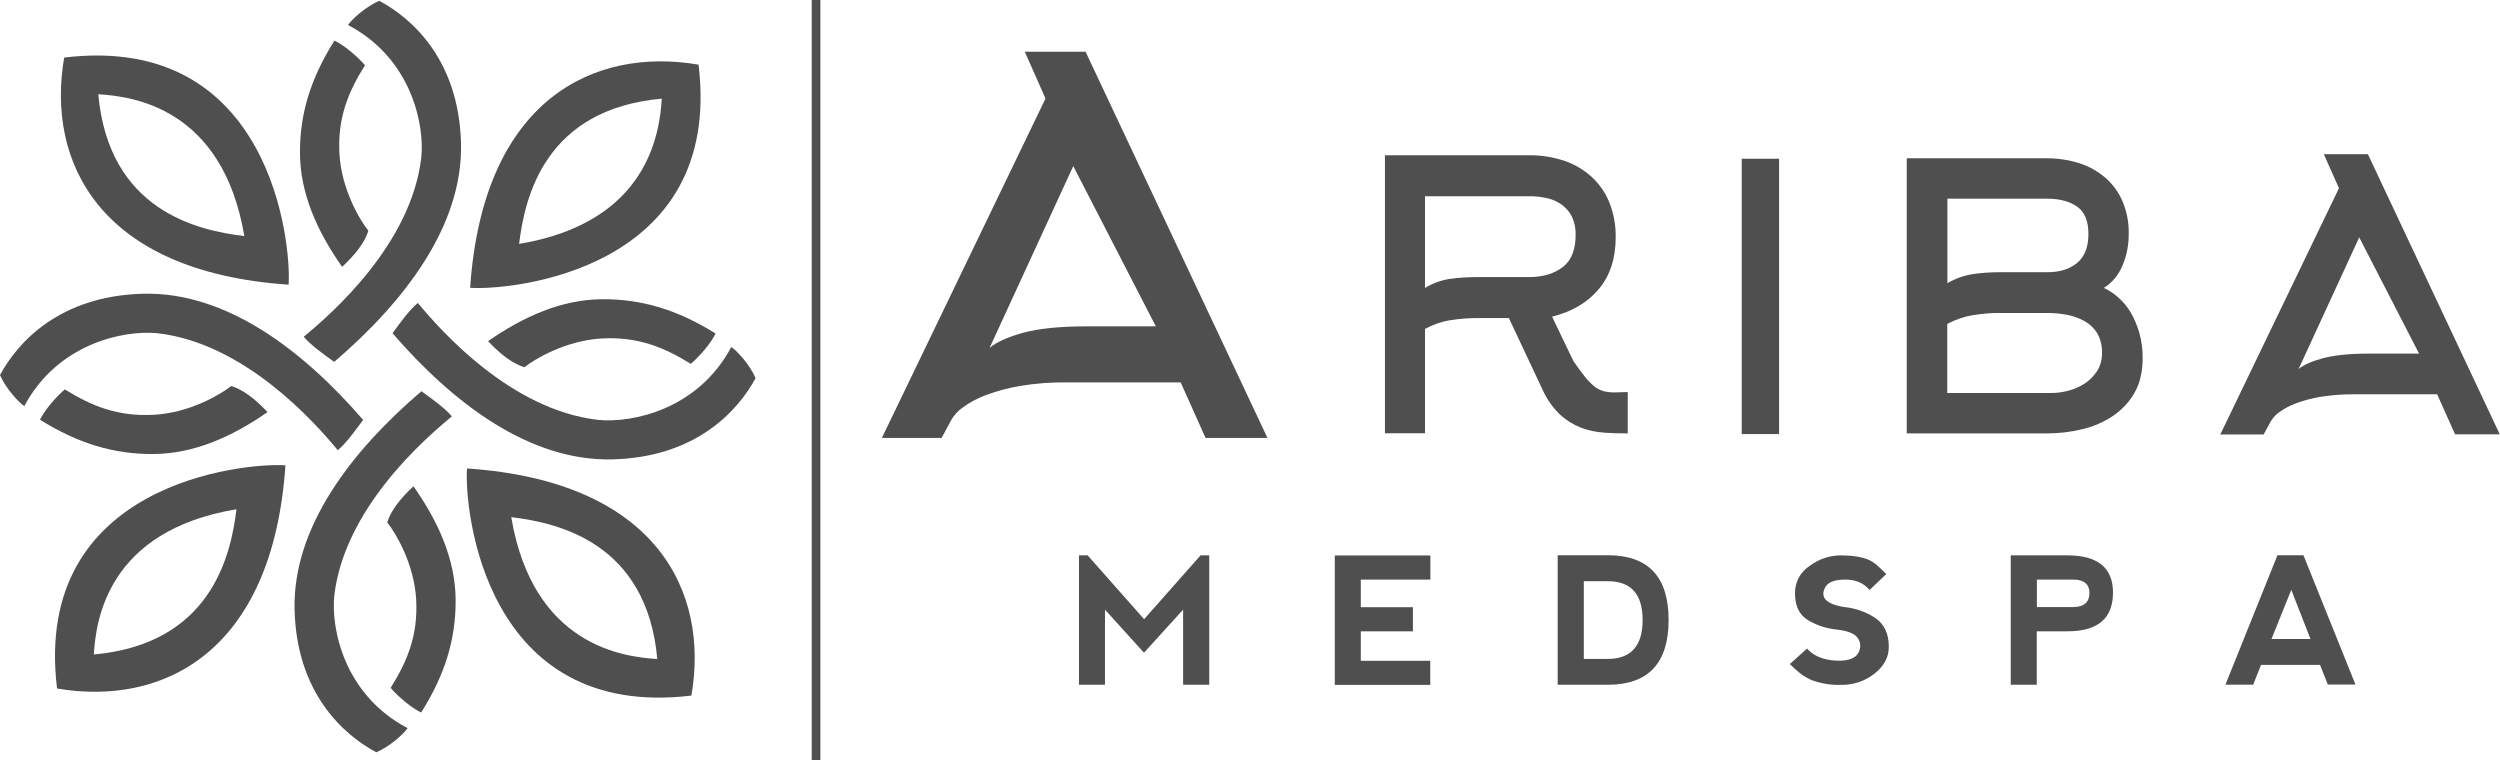 <svg xmlns="http://www.w3.org/2000/svg" width="171" height="52" viewBox="0 0 171 52" fill="none"><g clip-path="url(#clip0_1176_652)"><path d="M158.694 45.475H154.656L154.119 46.83H152.22L155.778 37.978H157.556L161.113 46.822H159.223L158.686 45.467L158.694 45.475ZM155.369 43.707H158.037L156.723 40.345L155.369 43.707ZM137.535 46.838V37.986H141.413C143.488 37.986 144.529 38.839 144.529 40.536C144.529 42.297 143.496 43.181 141.421 43.181H139.314V46.838H137.535ZM139.322 41.524H141.813C142.534 41.524 142.919 41.189 142.919 40.552C142.919 39.97 142.542 39.644 141.829 39.644H139.322V41.524ZM123.835 46.479C123.283 46.24 122.818 45.81 122.425 45.42L123.603 44.36C124.004 44.83 124.669 45.149 125.622 45.189C126.415 45.22 126.904 45.021 127.096 44.687C127.288 44.384 127.288 43.986 127.096 43.683C126.904 43.348 126.407 43.149 125.622 43.061C124.925 42.99 124.26 42.775 123.667 42.416C123.074 42.066 122.778 41.452 122.778 40.584C122.762 39.827 123.146 39.118 123.787 38.703C124.388 38.249 125.117 38.002 125.87 37.986C126.695 37.986 127.336 38.09 127.793 38.281C128.25 38.472 128.626 38.871 129.019 39.269L127.881 40.353C127.481 39.883 126.928 39.644 126.223 39.644C125.518 39.644 125.053 39.811 124.861 40.145C124.669 40.48 124.669 40.767 124.861 40.998C125.053 41.229 125.51 41.436 126.223 41.532C126.952 41.611 127.657 41.866 128.274 42.273C128.883 42.687 129.195 43.348 129.195 44.248C129.195 44.958 128.867 45.563 128.21 46.081C127.561 46.591 126.752 46.862 125.926 46.846C125.221 46.87 124.516 46.75 123.851 46.495L123.835 46.479ZM106.546 46.838V37.978H109.975C112.747 37.978 114.133 39.452 114.133 42.408C114.133 45.356 112.747 46.838 109.975 46.838H106.546ZM108.333 45.069H109.983C111.561 45.069 112.355 44.177 112.355 42.408C112.355 40.639 111.561 39.755 109.983 39.755H108.333V45.077V45.069ZM91.3 46.838V37.994H97.838V39.644H93.079V41.532H96.644V43.181H93.079V45.197H97.83V46.846H91.3V46.838ZM80.925 46.838V41.699L78.249 44.647L75.581 41.699V46.838H73.803V37.986H74.396L78.257 42.352L82.119 37.986H82.712V46.838H80.933H80.925Z" fill="#242424" fill-opacity="0.8"></path><path d="M82.456 29.947L80.758 26.155H72.891C71.841 26.147 70.791 26.227 69.758 26.402C68.957 26.538 68.18 26.745 67.419 27.032C66.866 27.239 66.337 27.517 65.856 27.868C65.528 28.099 65.255 28.394 65.063 28.736L64.406 29.955H60.32L71.513 6.74L70.094 3.537H74.252L86.695 29.955H82.464L82.456 29.947ZM67.699 23.789C68.164 23.399 68.925 23.056 69.982 22.761C71.048 22.474 72.474 22.323 74.277 22.323H79.059L73.411 11.361L67.691 23.789H67.699ZM167.932 29.716L166.699 26.968H160.994C160.233 26.968 159.472 27.024 158.719 27.143C158.142 27.239 157.573 27.39 157.021 27.597C156.62 27.748 156.235 27.948 155.891 28.203C155.651 28.37 155.458 28.585 155.314 28.832L154.833 29.716H151.869L159.985 12.874L158.951 10.548H161.964L170.985 29.708H167.916L167.932 29.716ZM157.221 25.247C157.557 24.96 158.11 24.713 158.879 24.506C159.648 24.299 160.69 24.187 161.996 24.187H165.465L161.371 16.236L157.221 25.247ZM119.134 29.692V10.859H121.689V29.692H119.134ZM130.422 29.661V10.827H140.02C140.773 10.827 141.526 10.938 142.239 11.169C142.896 11.377 143.497 11.719 144.018 12.165C144.522 12.611 144.923 13.161 145.187 13.783C145.476 14.476 145.62 15.232 145.604 15.981C145.612 16.738 145.468 17.487 145.171 18.18C144.915 18.802 144.474 19.335 143.906 19.694C144.258 19.861 144.587 20.076 144.883 20.339C145.219 20.634 145.508 20.977 145.732 21.359C145.989 21.797 146.181 22.259 146.325 22.745C146.485 23.319 146.565 23.916 146.557 24.506C146.557 25.446 146.365 26.243 145.989 26.888C145.62 27.526 145.107 28.067 144.49 28.474C143.849 28.896 143.136 29.198 142.391 29.366C141.622 29.549 140.837 29.645 140.052 29.645H130.438L130.422 29.661ZM134.965 21.55C134.348 21.654 133.747 21.861 133.194 22.156V26.88H140.308C140.709 26.88 141.101 26.824 141.486 26.721C141.887 26.617 142.271 26.45 142.616 26.219C142.952 25.996 143.233 25.701 143.449 25.366C143.673 25 143.785 24.578 143.777 24.148C143.793 23.669 143.681 23.199 143.449 22.793C143.241 22.451 142.944 22.164 142.584 21.965C142.207 21.757 141.806 21.614 141.382 21.534C140.933 21.447 140.485 21.407 140.028 21.407H136.783C136.174 21.407 135.565 21.455 134.957 21.558L134.965 21.55ZM133.194 19.375C133.731 19.057 134.332 18.841 134.957 18.746C135.565 18.658 136.174 18.619 136.791 18.619H140.036C140.893 18.619 141.582 18.403 142.087 17.973C142.592 17.543 142.848 16.89 142.848 16.005C142.848 15.105 142.584 14.484 142.063 14.125C141.542 13.767 140.861 13.591 140.036 13.591H133.202V19.367L133.194 19.375ZM109.712 29.589C109.175 29.557 108.646 29.445 108.142 29.254C107.613 29.047 107.124 28.744 106.708 28.362C106.195 27.868 105.786 27.279 105.498 26.625L103.207 21.757H101.019C100.418 21.757 99.818 21.805 99.217 21.901C98.6 21.996 98.015 22.204 97.47 22.498V29.637H94.73V10.62H104.601C105.402 10.612 106.203 10.739 106.964 10.986C107.661 11.217 108.294 11.584 108.839 12.07C109.375 12.556 109.8 13.161 110.072 13.83C110.377 14.595 110.529 15.408 110.513 16.228C110.513 17.67 110.129 18.858 109.359 19.774C108.59 20.69 107.525 21.319 106.163 21.662L107.621 24.697C107.925 25.143 108.19 25.494 108.406 25.765C108.59 26.004 108.807 26.219 109.039 26.418C109.223 26.569 109.44 26.681 109.672 26.753C109.928 26.816 110.193 26.848 110.457 26.84L111.338 26.816V29.645C110.802 29.645 110.265 29.629 109.72 29.597L109.712 29.589ZM97.462 19.702C97.991 19.375 98.584 19.16 99.193 19.073C99.794 18.993 100.394 18.953 101.003 18.953H104.576C105.53 18.953 106.299 18.722 106.892 18.268C107.485 17.814 107.773 17.081 107.773 16.069C107.789 15.639 107.701 15.217 107.525 14.834C107.365 14.508 107.132 14.229 106.844 14.014C106.539 13.799 106.203 13.639 105.842 13.559C105.434 13.464 105.009 13.416 104.584 13.424H97.47V19.702H97.462Z" fill="#242424" fill-opacity="0.8"></path><path d="M56.114 0H55.522V52H56.114V0Z" fill="#242424" fill-opacity="0.8"></path><path d="M31.942 32.043C31.749 34.807 33.119 49.283 47.292 47.578C48.518 40.52 44.96 32.919 31.942 32.043ZM34.97 35.373C38.223 35.764 44.239 37.142 44.96 45.077C42.629 44.933 36.452 44.169 34.97 35.373Z" fill="#242424" fill-opacity="0.8"></path><path d="M32.158 19.686C34.938 19.877 49.495 18.515 47.781 4.422C40.683 3.203 33.039 6.74 32.158 19.686ZM35.507 16.683C35.9 13.448 37.286 7.465 45.265 6.748C45.121 9.066 44.352 15.209 35.507 16.683Z" fill="#242424" fill-opacity="0.8"></path><path d="M19.741 19.471C19.933 16.707 18.563 2.231 4.391 3.936C3.165 10.995 6.722 18.595 19.741 19.471ZM16.712 16.149C13.46 15.759 7.443 14.381 6.722 6.446C9.053 6.589 15.23 7.354 16.712 16.149Z" fill="#242424" fill-opacity="0.8"></path><path d="M19.524 31.828C16.744 31.637 2.187 32.999 3.902 47.093C11 48.312 18.643 44.774 19.524 31.828ZM16.175 34.832C15.783 38.066 14.397 44.049 6.417 44.766C6.561 42.448 7.331 36.306 16.175 34.832Z" fill="#242424" fill-opacity="0.8"></path><path d="M28.818 48.741C28.193 48.455 27.279 47.698 26.719 47.052C27.872 45.212 28.601 43.435 28.465 40.998C28.329 38.56 27.063 36.449 26.486 35.731C26.743 34.903 27.408 34.074 28.281 33.262C29.995 35.692 31.141 38.281 31.165 40.998C31.189 43.714 30.436 46.152 28.81 48.733" fill="#242424" fill-opacity="0.8"></path><path d="M48.951 22.802C48.663 23.423 47.902 24.331 47.253 24.889C45.402 23.742 43.616 23.017 41.164 23.152C38.712 23.288 36.589 24.546 35.868 25.12C35.035 24.865 34.202 24.204 33.385 23.335C35.828 21.631 38.432 20.491 41.164 20.467C43.896 20.444 46.348 21.192 48.943 22.81" fill="#242424" fill-opacity="0.8"></path><path d="M22.866 2.772C23.49 3.059 24.404 3.816 24.965 4.461C23.811 6.302 23.082 8.078 23.218 10.516C23.354 12.954 24.62 15.065 25.197 15.782C24.941 16.611 24.276 17.439 23.402 18.252C21.688 15.822 20.542 13.233 20.518 10.516C20.494 7.8 21.247 5.362 22.874 2.78" fill="#242424" fill-opacity="0.8"></path><path d="M2.732 28.721C3.021 28.099 3.782 27.191 4.431 26.633C6.282 27.781 8.068 28.506 10.52 28.37C12.979 28.243 15.094 26.976 15.815 26.402C16.649 26.657 17.482 27.319 18.299 28.187C15.855 29.892 13.252 31.031 10.52 31.055C7.788 31.079 5.336 30.33 2.74 28.713" fill="#242424" fill-opacity="0.8"></path><path d="M27.88 49.801C27.664 50.144 26.702 51.044 25.741 51.458C23.482 50.255 20.301 47.403 20.149 41.739C19.997 36.074 24.042 30.848 28.825 26.761C29.578 27.302 30.452 27.932 30.908 28.482C28.97 30.075 23.546 34.823 22.865 40.751C22.632 43.077 23.586 47.546 27.872 49.801" fill="#242424" fill-opacity="0.8"></path><path d="M50.017 23.733C50.362 23.948 51.267 24.904 51.684 25.86C50.474 28.107 47.606 31.27 41.91 31.421C36.213 31.573 30.958 27.549 26.848 22.793C27.392 22.044 28.025 21.176 28.578 20.722C30.18 22.65 34.955 28.043 40.916 28.721C43.255 28.951 47.75 28.003 50.017 23.741" fill="#242424" fill-opacity="0.8"></path><path d="M23.802 1.713C24.018 1.37 24.98 0.47 25.941 0.056C28.2 1.259 31.381 4.111 31.533 9.775C31.685 15.44 27.639 20.666 22.857 24.753C22.103 24.211 21.23 23.582 20.773 23.032C22.712 21.439 28.136 16.691 28.817 10.763C29.049 8.437 28.096 3.967 23.81 1.713" fill="#242424" fill-opacity="0.8"></path><path d="M1.666 27.78C1.322 27.565 0.417 26.609 0 25.653C1.21 23.406 4.078 20.243 9.774 20.092C15.47 19.941 20.726 23.964 24.836 28.72C24.291 29.469 23.658 30.337 23.105 30.792C21.503 28.864 16.728 23.47 10.768 22.793C8.428 22.562 3.934 23.51 1.666 27.772" fill="#242424" fill-opacity="0.8"></path></g><defs><clipPath id="clip0_1176_652"><rect width="171" height="52" fill="white"></rect></clipPath></defs></svg>